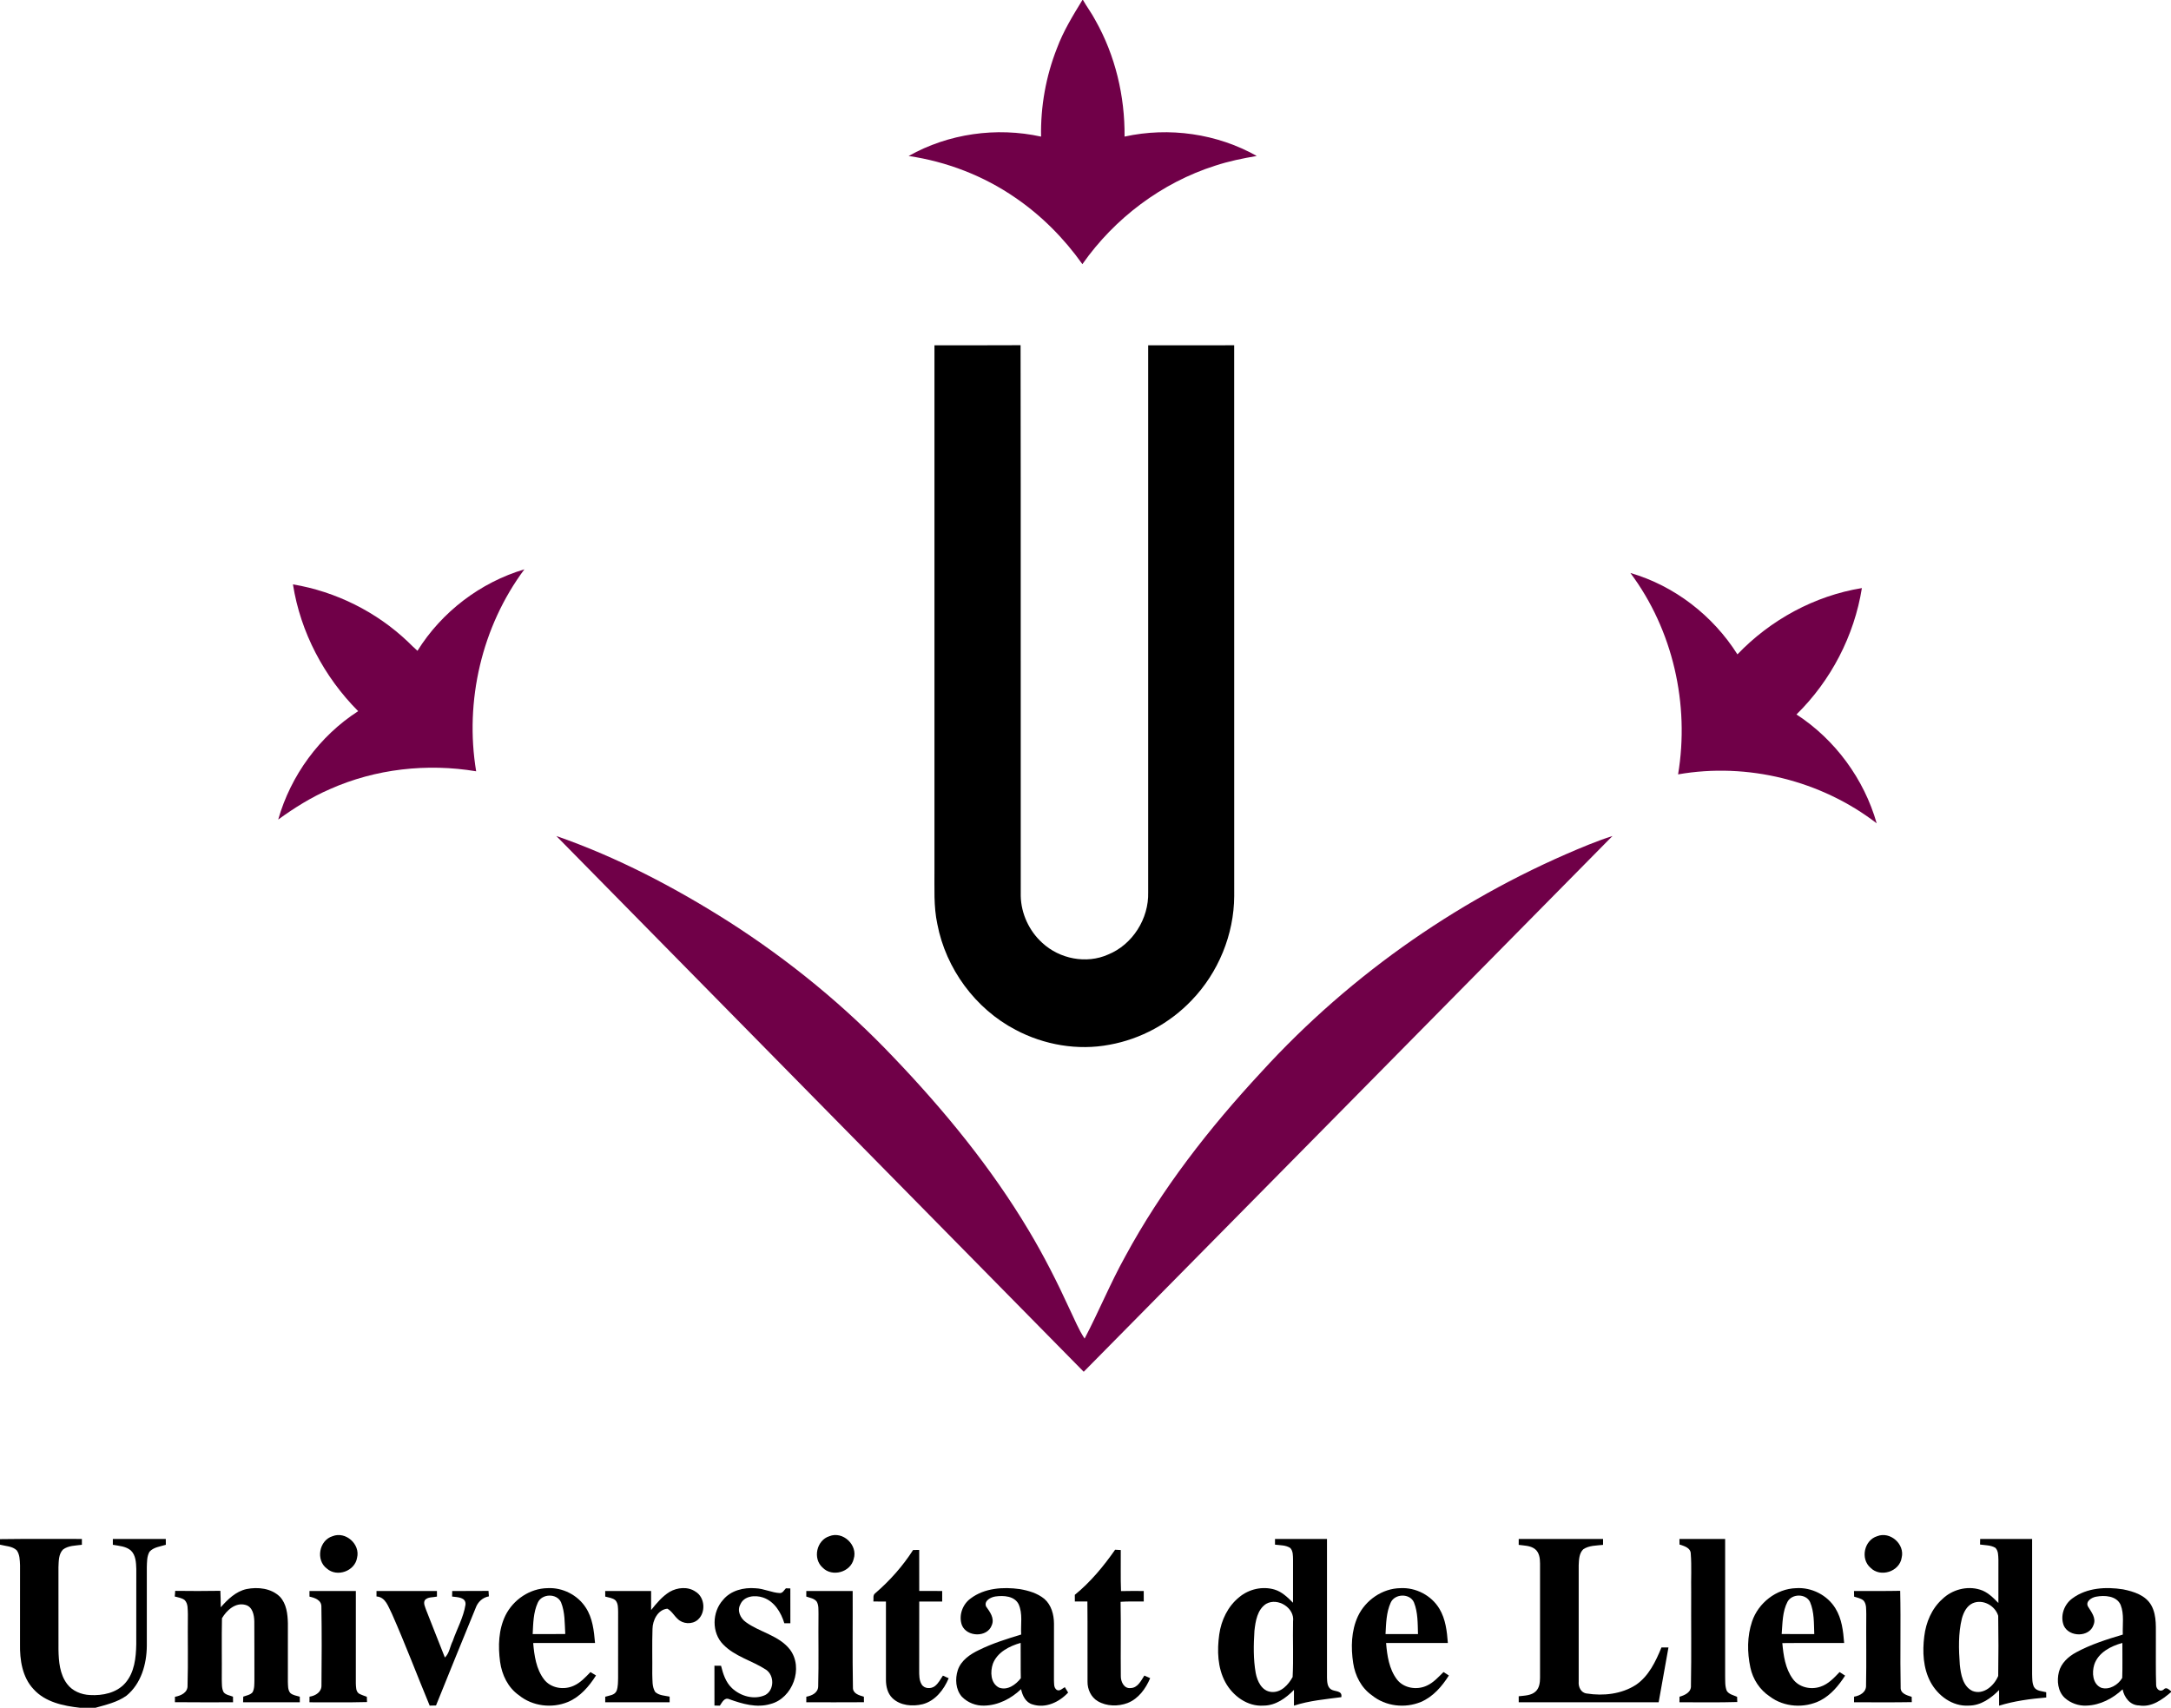 <?xml version="1.0" encoding="UTF-8" standalone="no"?>
<svg
   xmlns:dc="http://purl.org/dc/elements/1.1/"
   xmlns:cc="http://creativecommons.org/ns#"
   xmlns:rdf="http://www.w3.org/1999/02/22-rdf-syntax-ns#"
   xmlns:svg="http://www.w3.org/2000/svg"
   xmlns="http://www.w3.org/2000/svg"
   xmlns:sodipodi="http://sodipodi.sourceforge.net/DTD/sodipodi-0.dtd"
   xmlns:inkscape="http://www.inkscape.org/namespaces/inkscape"
   width="159.225"
   height="125.263"
   viewBox="0 0 127.38 100.21"
   version="1.1"
   id="svg2"
   inkscape:version="0.47 r22583"
   sodipodi:docname="M-UdL.svg">
  <defs
     id="defs62">
    <inkscape:perspective
       sodipodi:type="inkscape:persp3d"
       inkscape:vp_x="0 : 569.375 : 1"
       inkscape:vp_y="0 : 1000 : 0"
       inkscape:vp_z="1447.5 : 569.375 : 1"
       inkscape:persp3d-origin="723.75 : 379.58333 : 1"
       id="perspective66" />
  </defs>
  <sodipodi:namedview
     pagecolor="#ffffff"
     bordercolor="#666666"
     borderopacity="1"
     objecttolerance="10"
     gridtolerance="10"
     guidetolerance="10"
     inkscape:pageopacity="0"
     inkscape:pageshadow="2"
     inkscape:window-width="1680"
     inkscape:window-height="988"
     id="namedview60"
     showgrid="false"
     inkscape:zoom="0.11"
     inkscape:cx="-1429.4784"
     inkscape:cy="62.63125"
     inkscape:window-x="-8"
     inkscape:window-y="-8"
     inkscape:window-maximized="1"
     inkscape:current-layer="svg2" />
  <g
     id="#700048ff"
     transform="scale(0.11,0.11)">
    <path
       d="m 577.35,0 0.31,0 c 2.07,3.67 4.64,7.03 6.59,10.77 10.65,18.82 15.78,40.52 15.59,62.09 23.72,-5.21 49.32,-1.62 70.5,10.34 -7.49,1.27 -14.95,2.8 -22.18,5.18 -28.55,9.09 -53.64,28.05 -70.82,52.53 C 567.57,127.14 555.5,114.98 541.55,105.45 524.63,93.77 504.98,86.21 484.66,83.21 505.89,71.24 531.52,67.64 555.3,72.87 555.01,56.79 557.88,40.66 563.79,25.7 567.18,16.57 572.3,8.27 577.35,0 z"
       id="path5"
       style="fill:#700048" />
    <path
       d="m 222.68,347.16 c 12.91,-20.75 33.6,-36.51 57.03,-43.46 -22.71,30.5 -31.95,70.29 -25.73,107.74 -26.18,-4.38 -53.68,-1.32 -77.97,9.5 -9.84,4.26 -18.97,9.96 -27.62,16.25 6.69,-23.54 22.06,-44.58 42.66,-57.83 -18.19,-18.27 -30.78,-42.09 -34.79,-67.63 22.91,3.84 44.59,14.65 61.4,30.67 1.64,1.62 3.28,3.25 5.02,4.76 z"
       id="path7"
       style="fill:#700048" />
    <path
       d="m 869.65,305.65 c 23.51,6.82 44.05,22.76 57.08,43.41 17.65,-18.43 41.15,-31.25 66.39,-35.36 -4.06,25.43 -16.5,49.38 -34.89,67.41 20.61,13.41 36.05,34.43 42.78,58.07 -29.7,-22.87 -69,-32.57 -105.93,-26.1 6.22,-37.31 -2.72,-77.04 -25.43,-107.43 z"
       id="path9"
       style="fill:#700048" />
    <path
       d="m 296.75,445.96 c 32.55,11.32 63.28,27.46 92.33,45.92 31.98,20.51 61.6,44.74 87.73,72.33 26.93,28.18 51.83,58.55 71.86,92.08 8.14,13.58 15.29,27.72 21.88,42.11 2.56,5.26 4.72,10.76 7.97,15.66 7.59,-14.44 13.75,-29.59 21.68,-43.85 19.45,-35.98 44.82,-68.45 72.58,-98.36 48.21,-52.84 108.5,-94.57 174.8,-121.36 4.13,-1.62 8.27,-3.21 12.51,-4.54 C 766.08,541.22 672.11,636.53 578.05,731.75 484.31,636.46 390.46,541.27 296.75,445.96 z"
       id="path11"
       style="fill:#700048" />
  </g>
  <g
     id="#000000ff"
     transform="scale(0.11,0.11)">
    <path
       d="m 498.44,184.2 c 15.3,-0.05 30.62,0.06 45.93,-0.06 0.18,97.95 0,195.9 0.09,293.85 0.21,9.43 4.51,18.67 11.51,24.99 9.24,8.55 23.5,11.39 35.1,6.2 13.07,-5.31 21.75,-19.15 21.36,-33.2 0.02,-97.26 0.01,-194.52 0,-291.78 15.29,-0.03 30.58,0 45.87,-0.02 0.03,97.93 0,195.86 0.02,293.79 -0.09,20.54 -8.46,40.85 -22.69,55.63 -11.64,12.22 -27.17,20.69 -43.79,23.69 -16.98,3.24 -34.93,0.12 -50.15,-7.95 -21.47,-11.24 -37.14,-32.6 -41.71,-56.36 -2.05,-9.51 -1.47,-19.27 -1.54,-28.91 0,-93.29 0,-186.58 0,-279.87 z"
       id="path14"
       style="fill:#000000" />
    <path
       d="m 177.4,819.46 c 6.93,-2.77 14.87,4.28 13.06,11.49 -1.11,7.13 -10.67,10.57 -16.08,5.81 -6.09,-4.48 -4.21,-15.12 3.02,-17.3 z"
       id="path16"
       style="fill:#000000" />
    <path
       d="m 442.36,819.48 c 7.19,-2.95 15.36,4.73 13,12.09 -1.59,7.13 -11.5,9.89 -16.57,4.66 -5.4,-4.76 -3.28,-14.59 3.57,-16.75 z"
       id="path18"
       style="fill:#000000" />
    <path
       d="m 1001.29,819.46 c 6.91,-2.76 14.85,4.28 13.05,11.46 -1.11,7.46 -11.37,10.75 -16.63,5.37 -5.52,-4.73 -3.37,-14.73 3.58,-16.83 z"
       id="path20"
       style="fill:#000000" />
    <path
       d="m 0,821.03 c 14.56,-0.22 29.12,-0.05 43.68,-0.1 0,0.78 0,2.34 0,3.12 -3.41,0.46 -7.24,0.36 -10.11,2.56 -2.36,2.46 -2.24,6.22 -2.39,9.41 0.01,14.67 0,29.35 0.01,44.03 0.12,6.26 0.68,13 4.56,18.18 2.82,3.83 7.57,5.75 12.22,5.97 6.72,0.4 14.2,-1.1 18.83,-6.38 4.96,-5.66 5.75,-13.57 5.88,-20.78 0.02,-13.36 -0.01,-26.73 0.02,-40.09 -0.12,-3.4 -0.26,-7.31 -2.86,-9.82 -2.64,-2.32 -6.35,-2.48 -9.65,-3.08 0,-0.78 0,-2.33 0,-3.11 9.41,-0.02 18.83,-0.02 28.24,0 0,0.78 0.01,2.33 0.02,3.11 -2.97,0.94 -6.52,1.24 -8.7,3.7 -1.45,2.48 -1.33,5.49 -1.44,8.28 -0.01,13.99 0.02,27.97 0,41.96 -0.08,9.73 -3.04,20.16 -10.83,26.54 -4.89,3.52 -10.93,4.86 -16.59,6.47 l -8.13,0 c -8.89,-0.98 -18.6,-2.97 -24.86,-9.92 -6.04,-6.41 -7.38,-15.65 -7.22,-24.11 0.01,-14 0.01,-28.01 0.01,-42.01 -0.13,-2.7 -0.13,-5.68 -1.76,-7.95 C 6.56,824.73 3,824.79 0,823.99 l 0,-2.96 z"
       id="path22"
       style="fill:#000000" />
    <path
       d="m 680.08,820.94 c 9.24,-0.01 18.48,-0.03 27.73,0.01 0,24.65 0,49.31 0,73.96 0.07,2.18 0.1,4.94 2.17,6.28 2.05,1.31 6.16,0.48 5.47,4.14 -8.49,1.11 -17.07,1.85 -25.26,4.53 -0.01,-2.81 -0.01,-5.62 0,-8.41 -4.3,4.4 -9.76,8.35 -16.17,8.38 -8.6,0.63 -16.41,-5.15 -20.4,-12.41 -4.21,-7.76 -4.47,-16.99 -3.28,-25.54 1.05,-7.6 4.6,-15.02 10.65,-19.89 5.15,-4.32 12.48,-6 18.94,-4.03 3.93,1.2 6.91,4.18 9.76,7 -0.01,-7.66 -0.01,-15.31 0.01,-22.96 -0.06,-2.11 0.07,-4.55 -1.44,-6.22 -2.4,-1.62 -5.44,-1.44 -8.18,-1.81 0,-0.76 0,-2.27 0,-3.03 m -4.69,34.59 c -4.75,3.05 -5.7,9.22 -6.28,14.4 -0.48,7.49 -0.63,15.09 0.68,22.51 0.83,4.39 3.25,9.65 8.32,10.1 5.16,0.53 9.1,-3.83 11.37,-7.95 0.51,-9.85 0.03,-19.76 0.23,-29.64 1,-7.2 -8.09,-12.91 -14.32,-9.42 z"
       id="path24"
       style="fill:#000000" />
    <path
       d="m 810.08,820.93 c 15,0 29.99,-0.02 44.99,0.01 0,0.79 -0.01,2.37 -0.01,3.15 -3.56,0.4 -7.48,0.27 -10.56,2.36 -2.24,2.15 -2.3,5.58 -2.43,8.49 0,20.69 0,41.39 0,62.08 -0.27,2.81 1.19,6.04 4.31,6.36 8.87,1.41 18.59,0.33 26.26,-4.64 6.84,-4.69 10.51,-12.49 13.57,-19.92 0.94,0 2.81,-0.01 3.74,-0.01 -1.74,9.75 -3.48,19.5 -5.23,29.24 -24.88,0.04 -49.76,0.02 -74.64,0.02 0,-0.81 -0.01,-2.41 -0.01,-3.22 3.12,-0.38 6.74,-0.31 9.15,-2.67 1.89,-1.86 2.22,-4.65 2.23,-7.16 -0.02,-20.34 -0.02,-40.69 0,-61.04 0,-2.78 -0.42,-5.96 -2.8,-7.73 -2.46,-1.82 -5.69,-1.75 -8.58,-2.16 0,-0.79 0.01,-2.37 0.01,-3.16 z"
       id="path26"
       style="fill:#000000" />
    <path
       d="m 895.81,820.94 c 8.12,-0.02 16.24,-0.02 24.37,0 0.02,24.33 0.01,48.66 0,73 0.08,2.67 -0.17,5.48 0.87,8.02 1.18,1.91 3.59,2.3 5.51,3.19 0.02,0.69 0.07,2.08 0.09,2.77 -10.28,0.33 -20.56,0.07 -30.84,0.14 0.01,-0.74 0.02,-2.22 0.03,-2.96 2.92,-0.83 6.39,-2.42 6.1,-6.06 0.31,-16.65 0.04,-33.32 0.13,-49.97 -0.14,-6.72 0.29,-13.46 -0.22,-20.16 -0.01,-3.28 -3.51,-4.19 -6.01,-5 -0.01,-0.74 -0.03,-2.23 -0.03,-2.97 z"
       id="path28"
       style="fill:#000000" />
    <path
       d="m 1056.21,820.93 c 9.24,0.01 18.47,-0.02 27.71,0.01 0.02,24.02 0.01,48.05 0,72.08 0.09,2.29 -0.06,4.76 1.01,6.89 1.33,2.25 4.25,2.17 6.5,2.78 -0.01,0.92 0,1.86 0.02,2.82 -8.49,0.73 -16.97,1.82 -25.13,4.36 -0.01,-2.79 -0.02,-5.57 -0.02,-8.34 -4.32,4.41 -9.81,8.34 -16.25,8.3 -8.6,0.53 -16.38,-5.26 -20.32,-12.57 -3.96,-7.43 -4.36,-16.22 -3.33,-24.42 0.9,-7.41 3.96,-14.76 9.61,-19.81 5.18,-5.04 13.1,-7.21 20.06,-5.07 4.01,1.17 7.01,4.23 9.86,7.13 -0.01,-7.69 0,-15.38 0.01,-23.07 -0.11,-2.17 0.03,-4.7 -1.61,-6.36 -2.46,-1.47 -5.45,-1.35 -8.18,-1.75 0.02,-0.75 0.05,-2.24 0.06,-2.98 m -4.03,34.31 c -3.19,1.48 -4.83,4.9 -5.72,8.12 -1.98,8.04 -1.7,16.46 -1.11,24.66 0.55,5.11 1.59,11.52 6.75,13.99 5.91,2.34 11.62,-2.88 13.73,-8 0.17,-10.69 0.16,-21.39 0,-32.07 -1.62,-5.45 -8.26,-9.11 -13.65,-6.7 z"
       id="path30"
       style="fill:#000000" />
    <path
       d="m 466.88,849.87 c 7.75,-6.68 14.62,-14.41 20.15,-23.02 0.82,-0.01 2.45,-0.04 3.27,-0.05 0.03,7.29 0,14.59 0.02,21.88 4.08,0 8.16,0 12.24,0.01 -0.01,1.86 -0.01,3.73 0,5.62 -4.08,0 -8.17,0 -12.24,0.01 -0.02,12.22 0.02,24.44 -0.03,36.67 0.02,2.53 -0.08,5.27 1.31,7.52 1.4,2.42 5.03,2.51 7.08,0.92 1.86,-1.48 2.98,-3.64 4.26,-5.59 1.02,0.46 2.06,0.92 3.09,1.4 -2.59,6.16 -7.19,12.11 -13.95,13.86 -5.41,1.3 -11.84,0.77 -16.05,-3.23 -2.63,-2.53 -3.48,-6.31 -3.47,-9.83 -0.01,-13.91 0,-27.81 0,-41.72 -2.24,-0.01 -4.47,-0.02 -6.7,-0.02 0.23,-1.5 -0.45,-3.42 1.02,-4.43 z"
       id="path32"
       style="fill:#000000" />
    <path
       d="m 573.3,850.75 c 8.38,-6.84 15.33,-15.21 21.49,-24.06 0.75,0.04 2.26,0.13 3.02,0.17 0.08,7.3 -0.16,14.6 0.13,21.89 4.04,-0.11 8.08,-0.07 12.12,-0.05 0,1.85 0,3.72 0.01,5.6 -4.12,0.08 -8.25,-0.15 -12.35,0.17 0.24,13.18 -0.02,26.36 0.12,39.54 -0.09,2.94 1.66,6.87 5.18,6.46 3.83,-0.04 5.58,-3.91 7.38,-6.66 1.02,0.46 2.05,0.92 3.09,1.39 -2.36,5.58 -6.22,10.97 -12.05,13.26 -5.08,1.9 -11.14,1.81 -15.87,-0.97 -3.64,-2.11 -5.55,-6.36 -5.49,-10.46 -0.07,-14.25 0.08,-28.49 -0.07,-42.73 -2.23,0.01 -4.47,0 -6.69,0.01 -0.01,-0.89 -0.02,-2.67 -0.02,-3.56 z"
       id="path34"
       style="fill:#000000" />
    <path
       d="m 131.46,847.67 c 6.08,-1.22 13.21,-0.46 17.82,4.07 3.55,3.76 4.15,9.23 4.28,14.18 0.02,10.36 0,20.72 -0.01,31.08 0.11,2.04 -0.12,4.39 1.27,6.08 1.37,1.29 3.36,1.45 5.09,2 0,0.74 0.01,2.24 0.02,2.99 -10.09,0 -20.18,0 -30.27,0 0.03,-0.76 0.07,-2.27 0.09,-3.02 1.69,-0.64 3.73,-0.87 4.97,-2.33 1.1,-2.04 0.91,-4.44 0.98,-6.67 -0.07,-10.37 0.06,-20.74 -0.05,-31.11 -0.07,-3.37 -0.89,-7.82 -4.68,-8.81 -5.32,-1.52 -10.08,2.86 -12.57,7.11 -0.23,10.9 0,21.82 -0.1,32.72 0.1,2.25 -0.14,4.7 1.01,6.76 1.2,1.48 3.3,1.66 4.97,2.35 0.01,0.75 0.03,2.24 0.03,2.99 -10.33,-0.01 -20.67,0.08 -31.01,-0.05 0,-0.71 0.01,-2.15 0.02,-2.87 3.18,-0.58 6.91,-2.24 6.72,-6.08 0.37,-12.67 0.02,-25.37 0.17,-38.05 -0.14,-2.53 0.2,-5.52 -1.71,-7.47 -1.51,-1.2 -3.5,-1.39 -5.28,-1.91 0.1,-1.01 0.18,-2.02 0.24,-3.01 8.03,0.1 16.07,0.13 24.09,-0.02 0.15,2.92 0.17,5.84 0.2,8.78 3.73,-4.22 8.02,-8.45 13.71,-9.71 z"
       id="path36"
       style="fill:#000000" />
    <path
       d="m 269.63,861.67 c 4.17,-8.35 13,-14.35 22.41,-14.49 7.99,-0.44 16.05,3.62 20.39,10.35 3.68,5.56 4.39,12.41 4.96,18.89 -11,0.05 -22,-0.01 -32.99,0.03 0.59,6.71 1.58,13.89 5.79,19.41 3.63,4.75 10.64,5.8 15.9,3.35 3.55,-1.59 6.2,-4.52 8.86,-7.26 0.98,0.59 1.96,1.2 2.96,1.81 -3.71,5.83 -8.47,11.42 -14.99,14.14 -8.54,3.53 -18.91,2.29 -26.12,-3.59 -5.86,-4.08 -9.12,-10.93 -10.06,-17.86 -1.11,-8.29 -0.85,-17.14 2.89,-24.78 M 286.82,855 c -2.36,5.2 -2.41,11.08 -2.69,16.69 5.79,-0.03 11.58,0.05 17.38,-0.06 -0.35,-5.66 -0.08,-11.57 -2.26,-16.91 -2.25,-4.94 -10.33,-4.66 -12.43,0.28 z"
       id="path38"
       style="fill:#000000" />
    <path
       d="m 357.18,849.16 c 4.13,-2.39 9.75,-2.94 13.81,-0.11 5.09,3.03 5.61,11.23 1.16,15.04 -3,2.57 -7.93,2.27 -10.69,-0.5 -1.92,-1.73 -3.17,-4.23 -5.5,-5.45 -5.12,0.51 -7.86,6.18 -7.92,10.85 -0.27,7.98 -0.03,15.98 -0.12,23.98 0.16,3.19 -0.2,6.74 1.56,9.59 2.06,1.91 5.09,1.94 7.7,2.48 0,0.76 0,2.27 0,3.02 -11.45,0.01 -22.91,0.02 -34.36,0 0,-0.74 0.01,-2.22 0.01,-2.96 2.13,-0.67 5.08,-0.78 6.07,-3.18 0.81,-2.23 0.72,-4.65 0.79,-6.98 0,-11.67 -0.02,-23.35 0.01,-35.02 -0.06,-2.12 0.08,-4.53 -1.4,-6.23 -1.51,-1.34 -3.63,-1.47 -5.47,-2.01 0,-0.75 -0.01,-2.24 -0.02,-2.98 8.16,-0.02 16.33,-0.02 24.49,0 0.01,3.38 0.02,6.76 0,10.16 2.88,-3.61 5.91,-7.25 9.88,-9.7 z"
       id="path40"
       style="fill:#000000" />
    <path
       d="m 385.64,853.48 c 4.12,-5.08 11.08,-6.79 17.37,-6.24 4.46,0.16 8.56,2.36 13.01,2.57 1.53,-0.01 2.23,-1.62 3.18,-2.55 0.59,0.02 1.77,0.06 2.36,0.07 0.01,6.19 -0.02,12.38 0.02,18.57 -1.08,-0.02 -2.15,-0.02 -3.22,0.01 -1.74,-5.8 -5.34,-11.72 -11.37,-13.74 -4.2,-1.41 -10.15,-0.91 -12.1,3.71 -1.85,3.35 0.03,7.34 2.91,9.4 7.44,5.45 17.58,7.06 23.5,14.57 7.49,9.83 1.54,26.08 -10.33,29.13 -7.41,2.21 -15.02,-0.06 -22.01,-2.57 -2.56,-1.14 -3.83,1.78 -4.99,3.44 -0.72,-0.01 -2.16,-0.03 -2.88,-0.03 -0.04,-7.09 -0.02,-14.18 -0.01,-21.27 1.17,0.01 2.35,0.02 3.53,0.04 1.05,4.3 2.49,8.79 5.81,11.91 4.6,4.34 11.84,6.42 17.77,3.69 4.91,-2.67 4.92,-10.57 0.32,-13.56 -7.37,-4.81 -16.49,-6.94 -22.76,-13.4 -6.24,-6.29 -5.96,-17.3 -0.11,-23.75 z"
       id="path42"
       style="fill:#000000" />
    <path
       d="m 517.73,852.68 c 7.42,-5.59 17.31,-6.24 26.21,-5 4.66,0.8 9.44,2.19 13.15,5.25 3.69,3.23 5.06,8.33 5.1,13.09 0,10 0,19.99 -0.02,29.99 0.13,1.83 -0.26,4.17 1.47,5.43 1.63,0.9 3,-0.75 4.33,-1.45 0.57,0.95 1.17,1.91 1.77,2.88 -4.73,5.08 -11.96,8.56 -18.93,6.35 -3.7,-1.01 -5.47,-4.72 -6.17,-8.17 -5.28,5.05 -12.24,8.65 -19.65,8.79 -4.43,0.17 -8.91,-1.62 -11.98,-4.8 -3.3,-3.82 -3.63,-9.49 -2.13,-14.13 1.75,-5.23 6.6,-8.51 11.36,-10.76 7.17,-3.54 14.83,-5.91 22.45,-8.24 -0.33,-5.4 0.95,-11.18 -1.41,-16.25 -2.27,-4.35 -7.94,-4.63 -12.23,-4.06 -2.49,0.34 -6.3,2.22 -5.1,5.32 2.03,2.88 4.64,6.26 3.07,10 -2.37,6.7 -13.35,6.39 -15.94,0.02 -1.86,-5.1 0.3,-11.14 4.65,-14.26 m 11.88,34.78 c -1.49,4.25 -1.3,10.42 3.23,12.75 4.52,1.73 9,-1.55 11.66,-4.98 -0.15,-6.29 0,-12.57 -0.09,-18.86 -5.99,1.72 -12.42,4.93 -14.8,11.09 z"
       id="path44"
       style="fill:#000000" />
    <path
       d="m 724.27,862.26 c 4.03,-8.66 13.06,-14.94 22.69,-15.08 8.25,-0.46 16.59,3.9 20.82,11.01 3.29,5.47 4.03,11.99 4.5,18.23 -10.99,0.04 -21.97,0 -32.95,0.02 0.56,6.73 1.6,13.9 5.79,19.43 3.65,4.76 10.69,5.8 15.96,3.31 3.54,-1.61 6.16,-4.57 8.89,-7.25 0.93,0.62 1.89,1.23 2.85,1.85 -3.68,5.81 -8.42,11.35 -14.89,14.09 -8.55,3.56 -18.95,2.36 -26.18,-3.55 -5.66,-3.95 -8.96,-10.48 -9.97,-17.19 -1.26,-8.29 -1.06,-17.14 2.49,-24.87 m 17.5,-7.3 c -2.35,5.22 -2.43,11.1 -2.74,16.72 5.77,0.01 11.54,0.01 17.32,0 -0.18,-5.65 -0.01,-11.55 -2.14,-16.87 -2.16,-5.01 -10.31,-4.78 -12.44,0.15 z"
       id="path46"
       style="fill:#000000" />
    <path
       d="m 934.55,864.93 c 3.32,-9.87 12.93,-17.43 23.44,-17.74 8.26,-0.57 16.73,3.68 21.03,10.8 3.41,5.5 4.14,12.11 4.64,18.43 -11,0.08 -21.99,-0.06 -32.98,0.07 0.6,6.6 1.58,13.61 5.6,19.1 3.25,4.53 9.56,5.92 14.7,4.17 4.2,-1.36 7.29,-4.7 10.24,-7.82 0.97,0.62 1.96,1.26 2.96,1.9 -3.41,5.26 -7.55,10.32 -13.2,13.25 -8.47,4.29 -19.34,3.65 -26.98,-2.12 -5.34,-3.53 -9.03,-9.19 -10.36,-15.43 -1.72,-8.08 -1.76,-16.72 0.91,-24.61 m 18.92,-10.53 c -2.77,5.26 -2.66,11.44 -3.13,17.23 5.79,0.11 11.58,0.04 17.38,0.05 -0.22,-5.73 0.04,-11.75 -2.26,-17.12 -2.21,-4.55 -9.58,-4.51 -11.99,-0.16 z"
       id="path48"
       style="fill:#000000" />
    <path
       d="m 1105.49,852.57 c 7.66,-5.64 17.83,-6.19 26.93,-4.75 5.7,1.14 12.12,3.16 15.12,8.6 3.1,5.68 2.24,12.38 2.39,18.61 0.05,7.96 -0.13,15.95 0.15,23.91 0.04,2.14 2.26,3.97 4.11,2.21 1.33,-1.42 2.69,0.13 3.81,0.99 l 0,0.52 c -4.77,4.04 -10.39,8.22 -17.07,7.08 -4.78,-0.09 -7.88,-4.26 -8.75,-8.59 -5.19,4.88 -11.93,8.42 -19.14,8.68 -4.26,0.26 -8.57,-1.29 -11.73,-4.12 -3.69,-3.46 -4.28,-9.13 -3.11,-13.81 1.19,-4.74 5.05,-8.24 9.22,-10.48 7.82,-4.25 16.37,-6.92 24.87,-9.47 -0.21,-5.26 0.82,-10.81 -1.15,-15.83 -2.18,-4.9 -8.51,-5.24 -13.08,-4.39 -2.29,0.4 -5.72,2.4 -4.39,5.16 1.78,2.97 4.55,6.16 3.02,9.88 -2.22,6.74 -13.04,6.62 -15.86,0.43 -2.1,-5.19 0.16,-11.47 4.66,-14.63 m 11.56,35.45 c -1.29,4.21 -0.92,10.28 3.7,12.29 4.33,1.38 9.07,-1.54 11.23,-5.23 0.23,-6.22 0.02,-12.45 0.08,-18.67 -6.18,1.68 -12.88,5.12 -15.01,11.61 z"
       id="path50"
       style="fill:#000000" />
    <path
       d="m 165.07,848.7 c 8.24,-0.03 16.49,-0.02 24.74,-0.01 0.01,16.43 0,32.86 -0.01,49.29 0.12,1.85 -0.06,4.27 1.7,5.46 1.31,0.71 2.76,1.16 4.17,1.69 0.03,0.7 0.07,2.11 0.1,2.81 -10.23,0.29 -20.47,0.06 -30.7,0.13 0.01,-0.75 0.02,-2.25 0.02,-3 3.22,-0.47 6.53,-2.47 6.38,-6.13 0.13,-13.94 0.2,-27.9 -0.04,-41.83 0.1,-3.56 -3.52,-4.79 -6.35,-5.41 0,-0.75 -0.01,-2.25 -0.01,-3 z"
       id="path52"
       style="fill:#000000" />
    <path
       d="m 200.82,848.7 c 10.75,-0.02 21.49,-0.03 32.24,0 0,0.75 0.01,2.24 0.01,2.98 -2.14,0.5 -4.89,0.06 -6.46,1.91 -0.93,1.7 0.16,3.53 0.67,5.18 3.38,8.45 6.61,16.96 10.02,25.41 2.41,-2.26 2.7,-5.89 4.16,-8.73 2.24,-6.49 5.75,-12.62 6.83,-19.44 0.4,-4.05 -4.39,-3.99 -7.14,-4.35 0.01,-0.74 0.04,-2.23 0.06,-2.97 6.45,-0.03 12.91,0.04 19.36,-0.05 0.05,0.97 0.11,1.94 0.2,2.92 -3.37,0.59 -5.94,3.01 -7.06,6.2 -7.09,17.31 -14.16,34.63 -21.14,52 -1.13,0 -2.25,0.03 -3.38,0.08 -6.76,-16.28 -12.98,-32.78 -20.11,-48.91 -1.95,-3.67 -3.29,-9.01 -8.26,-9.32 0,-0.73 0,-2.18 0,-2.91 z"
       id="path54"
       style="fill:#000000" />
    <path
       d="m 430.08,848.7 c 8.24,-0.03 16.48,-0.01 24.73,-0.01 0.1,17.12 -0.19,34.26 0.14,51.38 -0.18,3.34 3.28,4.27 5.84,5.02 0.01,0.73 0.03,2.2 0.04,2.94 -10.25,0.09 -20.5,0.02 -30.76,0.03 0.01,-0.74 0.02,-2.23 0.02,-2.97 2.95,-0.54 6.26,-2.06 6.33,-5.54 0.35,-12.83 0.01,-25.69 0.16,-38.53 -0.08,-2.26 0.22,-4.71 -0.99,-6.72 -1.34,-1.69 -3.63,-1.95 -5.52,-2.63 0,-0.74 0,-2.23 0.01,-2.97 z"
       id="path56"
       style="fill:#000000" />
    <path
       d="m 988.91,848.7 c 8.21,-0.08 16.42,0.1 24.64,-0.1 0.4,17.12 -0.11,34.27 0.25,51.4 -0.24,3.42 3.31,4.32 5.88,5.15 0.01,0.71 0.04,2.12 0.06,2.83 -10.27,0.2 -20.54,0.04 -30.81,0.08 0.01,-0.75 0.02,-2.23 0.02,-2.98 3.2,-0.54 6.61,-2.41 6.39,-6.17 0.26,-12.62 0,-25.26 0.12,-37.89 -0.12,-2.42 0.25,-5.21 -1.42,-7.18 -1.4,-1.27 -3.36,-1.56 -5.06,-2.13 -0.02,-0.75 -0.06,-2.26 -0.07,-3.01 z"
       id="path58"
       style="fill:#000000" />
  </g>
</svg>
